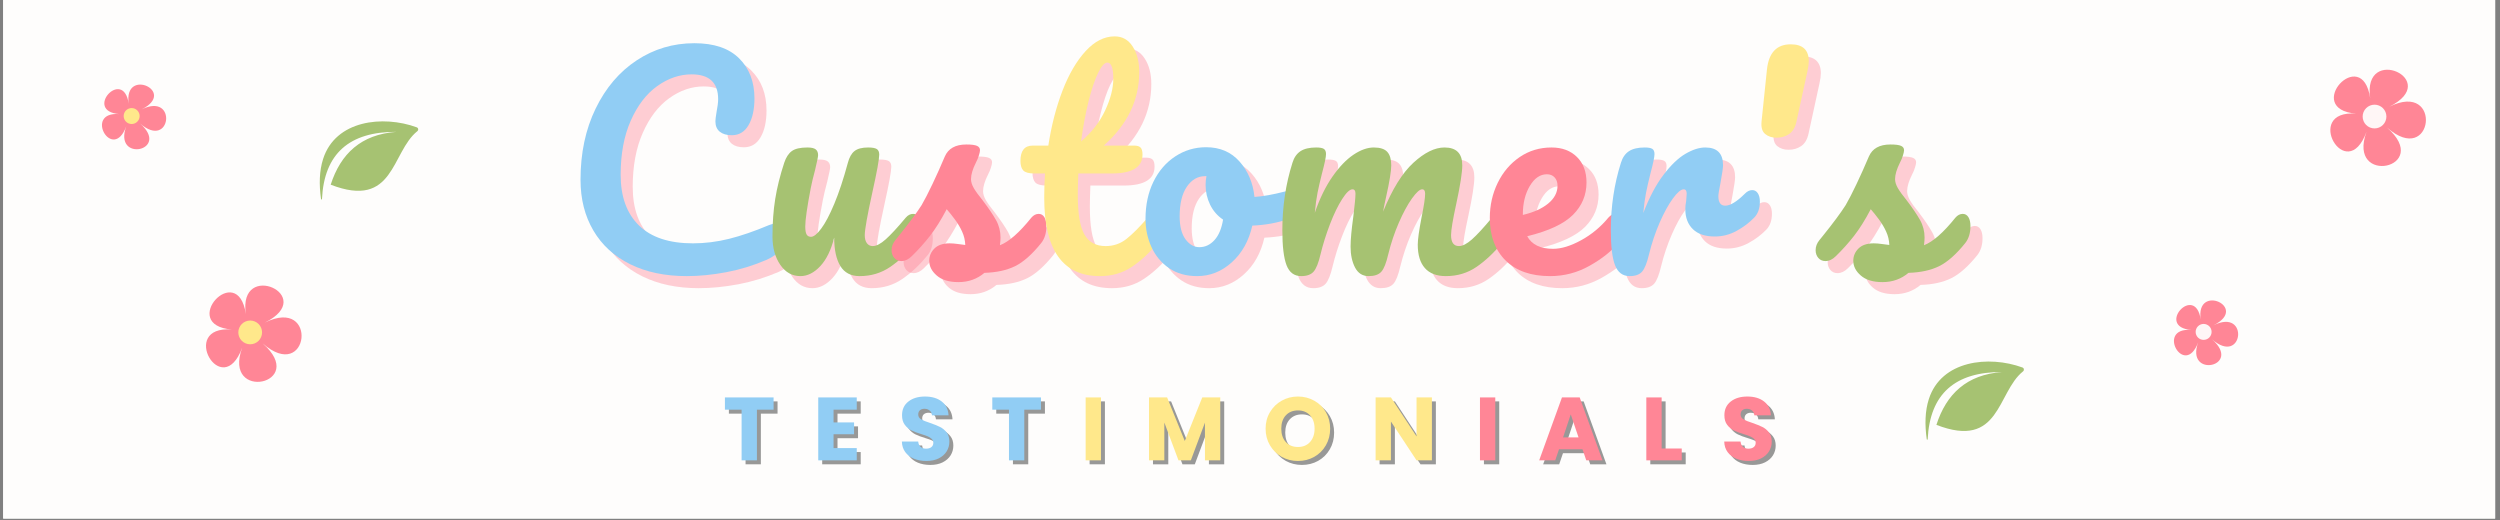 <svg version="1.0" preserveAspectRatio="xMidYMid meet" height="206" viewBox="0 0 742.5 154.5" zoomAndPan="magnify" width="990" xmlns:xlink="http://www.w3.org/1999/xlink" xmlns="http://www.w3.org/2000/svg"><rect x="0" y="0" width="742.5" height="154.5" fill="#808080" stroke="none"/><defs><g></g><clipPath id="a91e7cbc0e"><path clip-rule="nonzero" d="M 0.949 0 L 741.055 0 L 741.055 154 L 0.949 154 Z M 0.949 0"></path></clipPath><clipPath id="ebf4b67c3e"><path clip-rule="nonzero" d="M 94.727 36 L 124.629 36 L 124.629 60 L 94.727 60 Z M 94.727 36"></path></clipPath><clipPath id="fdfa7f8da9"><path clip-rule="nonzero" d="M 571.621 107 L 601.527 107 L 601.527 131 L 571.621 131 Z M 571.621 107"></path></clipPath></defs><g clip-path="url(#a91e7cbc0e)"><path fill-rule="nonzero" fill-opacity="1" d="M 0.949 0 L 741.055 0 L 741.055 154 L 0.949 154 Z M 0.949 0" fill="#ffffff"></path><path fill-rule="nonzero" fill-opacity="1" d="M 0.949 0 L 741.055 0 L 741.055 154 L 0.949 154 Z M 0.949 0" fill="#fefdfc"></path></g><g fill-opacity="0.4" fill="#ff8696"><g transform="translate(170.81, 85.184)"><g><path d="M 36.734 0.406 C 30.297 0.406 24.695 -0.77 19.938 -3.125 C 15.188 -5.477 11.539 -8.816 9 -13.141 C 6.457 -17.461 5.188 -22.488 5.188 -28.219 C 5.188 -36.164 6.688 -43.219 9.688 -49.375 C 12.688 -55.539 16.754 -60.312 21.891 -63.688 C 27.023 -67.07 32.727 -68.766 39 -68.766 C 44.844 -68.766 49.273 -67.266 52.297 -64.266 C 55.328 -61.266 56.844 -57.305 56.844 -52.391 C 56.844 -49.086 56.258 -46.438 55.094 -44.438 C 53.938 -42.438 52.273 -41.438 50.109 -41.438 C 48.598 -41.438 47.41 -41.785 46.547 -42.484 C 45.68 -43.191 45.25 -44.223 45.25 -45.578 C 45.25 -46.055 45.359 -46.945 45.578 -48.25 C 45.898 -49.875 46.062 -51.172 46.062 -52.141 C 46.062 -57.055 43.438 -59.516 38.188 -59.516 C 34.625 -59.516 31.219 -58.352 27.969 -56.031 C 24.727 -53.707 22.109 -50.285 20.109 -45.766 C 18.109 -41.254 17.109 -35.895 17.109 -29.688 C 17.109 -23.195 18.922 -18.18 22.547 -14.641 C 26.172 -11.098 31.52 -9.328 38.594 -9.328 C 42.113 -9.328 45.672 -9.77 49.266 -10.656 C 52.859 -11.551 56.844 -12.922 61.219 -14.766 C 62.031 -15.086 62.707 -15.25 63.25 -15.25 C 64.113 -15.25 64.758 -14.922 65.188 -14.266 C 65.625 -13.617 65.844 -12.785 65.844 -11.766 C 65.844 -8.461 64.062 -6.023 60.5 -4.453 C 56.656 -2.785 52.664 -1.555 48.531 -0.766 C 44.395 0.016 40.461 0.406 36.734 0.406 Z M 36.734 0.406"></path></g></g></g><g fill-opacity="0.4" fill="#ff8696"><g transform="translate(229.121, 85.184)"><g><path d="M 12.172 0.406 C 9.734 0.406 7.742 -0.711 6.203 -2.953 C 4.66 -5.203 3.891 -8.004 3.891 -11.359 C 3.891 -15.41 4.16 -19.125 4.703 -22.5 C 5.242 -25.883 6.133 -29.469 7.375 -33.25 C 7.914 -34.875 8.672 -36.035 9.641 -36.734 C 10.617 -37.441 12.16 -37.797 14.266 -37.797 C 15.461 -37.797 16.289 -37.602 16.75 -37.219 C 17.207 -36.844 17.438 -36.273 17.438 -35.516 C 17.438 -35.086 17.141 -33.629 16.547 -31.141 C 16.004 -29.141 15.57 -27.328 15.25 -25.703 C 14.164 -20.023 13.625 -16.242 13.625 -14.359 C 13.625 -13.223 13.758 -12.422 14.031 -11.953 C 14.301 -11.492 14.734 -11.266 15.328 -11.266 C 16.141 -11.266 17.148 -12.078 18.359 -13.703 C 19.578 -15.328 20.875 -17.785 22.25 -21.078 C 23.633 -24.379 24.977 -28.438 26.281 -33.25 C 26.707 -34.875 27.363 -36.035 28.25 -36.734 C 29.145 -37.441 30.488 -37.797 32.281 -37.797 C 33.52 -37.797 34.379 -37.645 34.859 -37.344 C 35.348 -37.039 35.594 -36.488 35.594 -35.688 C 35.594 -34.332 34.922 -30.629 33.578 -24.578 C 32.055 -17.648 31.297 -13.379 31.297 -11.766 C 31.297 -10.734 31.508 -9.93 31.938 -9.359 C 32.375 -8.797 32.945 -8.516 33.656 -8.516 C 34.738 -8.516 36.02 -9.176 37.5 -10.5 C 38.988 -11.82 40.977 -13.973 43.469 -16.953 C 44.113 -17.703 44.844 -18.078 45.656 -18.078 C 46.352 -18.078 46.906 -17.754 47.312 -17.109 C 47.719 -16.461 47.922 -15.57 47.922 -14.438 C 47.922 -12.27 47.41 -10.594 46.391 -9.406 C 44.066 -6.539 41.566 -4.188 38.891 -2.344 C 36.211 -0.508 33.172 0.406 29.766 0.406 C 27.172 0.406 25.266 -0.594 24.047 -2.594 C 22.828 -4.594 22.219 -7.406 22.219 -11.031 C 21.301 -7.352 19.922 -4.523 18.078 -2.547 C 16.242 -0.578 14.273 0.406 12.172 0.406 Z M 12.172 0.406"></path></g></g></g><g fill-opacity="0.4" fill="#ff8696"><g transform="translate(269.269, 85.184)"><g><path d="M 18.969 2.188 C 16.164 2.188 14.02 1.535 12.531 0.234 C 11.039 -1.055 10.297 -2.516 10.297 -4.141 C 10.297 -5.547 10.805 -6.758 11.828 -7.781 C 12.859 -8.812 14.375 -9.328 16.375 -9.328 C 17.082 -9.328 17.91 -9.258 18.859 -9.125 C 19.805 -8.988 20.52 -8.895 21 -8.844 C 20.945 -10.25 20.633 -11.57 20.062 -12.812 C 19.5 -14.051 18.785 -15.254 17.922 -16.422 C 17.055 -17.586 16.242 -18.602 15.484 -19.469 C 13.805 -16.27 12.145 -13.617 10.5 -11.516 C 8.852 -9.41 7.055 -7.41 5.109 -5.516 C 4.141 -4.547 3.113 -4.062 2.031 -4.062 C 1.164 -4.062 0.461 -4.367 -0.078 -4.984 C -0.617 -5.609 -0.891 -6.379 -0.891 -7.297 C -0.891 -8.379 -0.508 -9.379 0.25 -10.297 L 1.297 -11.594 C 4.266 -15.27 6.508 -18.297 8.031 -20.672 C 8.945 -22.242 10.023 -24.336 11.266 -26.953 C 12.516 -29.578 13.734 -32.297 14.922 -35.109 C 15.953 -37.492 18.086 -38.688 21.328 -38.688 C 22.836 -38.688 23.891 -38.551 24.484 -38.281 C 25.078 -38.008 25.375 -37.578 25.375 -36.984 C 25.375 -36.66 25.266 -36.145 25.047 -35.438 C 24.836 -34.738 24.547 -34.035 24.172 -33.328 C 23.191 -31.379 22.703 -29.734 22.703 -28.391 C 22.703 -27.578 22.984 -26.68 23.547 -25.703 C 24.117 -24.734 25 -23.52 26.188 -22.062 C 27.914 -19.789 29.227 -17.852 30.125 -16.25 C 31.02 -14.656 31.469 -12.914 31.469 -11.031 C 31.469 -10.488 31.41 -9.734 31.297 -8.766 C 33.953 -9.785 37.062 -12.516 40.625 -16.953 C 41.27 -17.703 42 -18.078 42.812 -18.078 C 43.52 -18.078 44.078 -17.754 44.484 -17.109 C 44.891 -16.461 45.094 -15.57 45.094 -14.438 C 45.094 -12.383 44.578 -10.707 43.547 -9.406 C 40.848 -6.051 38.266 -3.766 35.797 -2.547 C 33.336 -1.336 30.301 -0.676 26.688 -0.562 C 24.52 1.27 21.945 2.188 18.969 2.188 Z M 18.969 2.188"></path></g></g></g><g fill-opacity="0.4" fill="#ff8696"><g transform="translate(306.577, 85.184)"><g><path d="M 40.062 -18.078 C 40.758 -18.078 41.312 -17.754 41.719 -17.109 C 42.125 -16.461 42.328 -15.57 42.328 -14.438 C 42.328 -12.27 41.816 -10.594 40.797 -9.406 C 38.461 -6.539 35.914 -4.188 33.156 -2.344 C 30.406 -0.508 27.242 0.406 23.672 0.406 C 12.648 0.406 7.141 -7.352 7.141 -22.875 C 7.141 -25.25 7.219 -27.648 7.375 -30.078 L 4.219 -30.078 C 2.594 -30.078 1.492 -30.375 0.922 -30.969 C 0.359 -31.57 0.078 -32.52 0.078 -33.812 C 0.078 -36.844 1.297 -38.359 3.734 -38.359 L 8.359 -38.359 C 9.273 -44.305 10.676 -49.738 12.562 -54.656 C 14.457 -59.57 16.742 -63.488 19.422 -66.406 C 22.098 -69.332 24.977 -70.797 28.062 -70.797 C 30.332 -70.797 32.113 -69.797 33.406 -67.797 C 34.707 -65.797 35.359 -63.281 35.359 -60.25 C 35.359 -51.875 31.844 -44.578 24.812 -38.359 L 33.891 -38.359 C 34.754 -38.359 35.375 -38.164 35.75 -37.781 C 36.133 -37.406 36.328 -36.707 36.328 -35.688 C 36.328 -31.945 33.273 -30.078 27.172 -30.078 L 17.266 -30.078 C 17.16 -27.379 17.109 -25.273 17.109 -23.766 C 17.109 -18.141 17.77 -14.191 19.094 -11.922 C 20.414 -9.648 22.508 -8.516 25.375 -8.516 C 27.707 -8.516 29.766 -9.219 31.547 -10.625 C 33.328 -12.031 35.438 -14.141 37.875 -16.953 C 38.52 -17.703 39.25 -18.078 40.062 -18.078 Z M 25.875 -63.016 C 25.062 -63.016 24.156 -62 23.156 -59.969 C 22.156 -57.938 21.207 -55.125 20.312 -51.531 C 19.414 -47.938 18.672 -43.953 18.078 -39.578 C 21.273 -42.328 23.672 -45.422 25.266 -48.859 C 26.859 -52.297 27.656 -55.414 27.656 -58.219 C 27.656 -61.414 27.062 -63.016 25.875 -63.016 Z M 25.875 -63.016"></path></g></g></g><g fill-opacity="0.4" fill="#ff8696"><g transform="translate(341.13, 85.184)"><g><path d="M 45.25 -24.891 C 45.945 -24.891 46.484 -24.535 46.859 -23.828 C 47.242 -23.129 47.438 -22.242 47.438 -21.172 C 47.438 -18.566 46.656 -17.023 45.094 -16.547 C 41.844 -15.41 38.273 -14.758 34.391 -14.594 C 33.359 -10.051 31.328 -6.414 28.297 -3.688 C 25.273 -0.957 21.844 0.406 18 0.406 C 14.758 0.406 11.988 -0.375 9.688 -1.938 C 7.395 -3.508 5.648 -5.594 4.453 -8.188 C 3.266 -10.781 2.672 -13.594 2.672 -16.625 C 2.672 -20.727 3.453 -24.391 5.016 -27.609 C 6.586 -30.828 8.754 -33.344 11.516 -35.156 C 14.273 -36.969 17.328 -37.875 20.672 -37.875 C 24.785 -37.875 28.098 -36.453 30.609 -33.609 C 33.129 -30.773 34.602 -27.273 35.031 -23.109 C 37.57 -23.273 40.598 -23.816 44.109 -24.734 C 44.547 -24.836 44.926 -24.891 45.25 -24.891 Z M 18.656 -8.188 C 20.383 -8.188 21.883 -8.891 23.156 -10.297 C 24.426 -11.703 25.273 -13.727 25.703 -16.375 C 24.023 -17.508 22.738 -18.992 21.844 -20.828 C 20.957 -22.672 20.516 -24.625 20.516 -26.688 C 20.516 -27.551 20.598 -28.414 20.766 -29.281 L 20.359 -29.281 C 18.191 -29.281 16.391 -28.238 14.953 -26.156 C 13.523 -24.07 12.812 -21.141 12.812 -17.359 C 12.812 -14.379 13.391 -12.102 14.547 -10.531 C 15.711 -8.969 17.082 -8.188 18.656 -8.188 Z M 18.656 -8.188"></path></g></g></g><g fill-opacity="0.4" fill="#ff8696"><g transform="translate(380.378, 85.184)"><g><path d="M 9.656 0.406 C 7.594 0.406 6.145 -0.672 5.312 -2.828 C 4.477 -4.992 4.062 -8.457 4.062 -13.219 C 4.062 -20.25 5.062 -26.926 7.062 -33.25 C 7.539 -34.812 8.332 -35.957 9.438 -36.688 C 10.551 -37.426 12.109 -37.797 14.109 -37.797 C 15.191 -37.797 15.945 -37.66 16.375 -37.391 C 16.812 -37.117 17.031 -36.602 17.031 -35.844 C 17.031 -34.977 16.625 -33.031 15.812 -30 C 15.27 -27.844 14.836 -25.961 14.516 -24.359 C 14.191 -22.766 13.922 -20.781 13.703 -18.406 C 15.16 -22.625 16.898 -26.191 18.922 -29.109 C 20.953 -32.023 23.035 -34.203 25.172 -35.641 C 27.316 -37.078 29.332 -37.797 31.219 -37.797 C 33.113 -37.797 34.453 -37.359 35.234 -36.484 C 36.016 -35.617 36.406 -34.297 36.406 -32.516 C 36.406 -30.785 35.895 -27.648 34.875 -23.109 C 34.438 -21.16 34.141 -19.703 33.984 -18.734 C 36.68 -25.379 39.676 -30.219 42.969 -33.25 C 46.27 -36.281 49.352 -37.797 52.219 -37.797 C 55.738 -37.797 57.5 -36.035 57.5 -32.516 C 57.5 -30.41 56.906 -26.598 55.719 -21.078 C 54.688 -16.379 54.172 -13.273 54.172 -11.766 C 54.172 -9.598 54.953 -8.516 56.516 -8.516 C 57.598 -8.516 58.883 -9.176 60.375 -10.5 C 61.863 -11.82 63.848 -13.973 66.328 -16.953 C 66.984 -17.703 67.719 -18.078 68.531 -18.078 C 69.227 -18.078 69.781 -17.754 70.188 -17.109 C 70.594 -16.461 70.797 -15.57 70.797 -14.438 C 70.797 -12.27 70.281 -10.594 69.25 -9.406 C 66.926 -6.539 64.426 -4.188 61.75 -2.344 C 59.07 -0.508 56.031 0.406 52.625 0.406 C 49.875 0.406 47.797 -0.391 46.391 -1.984 C 44.984 -3.578 44.281 -5.891 44.281 -8.922 C 44.281 -10.43 44.656 -13.133 45.406 -17.031 C 46.113 -20.438 46.469 -22.785 46.469 -24.078 C 46.469 -24.941 46.172 -25.375 45.578 -25.375 C 44.867 -25.375 43.863 -24.469 42.562 -22.656 C 41.27 -20.852 39.973 -18.461 38.672 -15.484 C 37.379 -12.516 36.328 -9.379 35.516 -6.078 C 34.922 -3.484 34.234 -1.754 33.453 -0.891 C 32.672 -0.023 31.414 0.406 29.688 0.406 C 27.895 0.406 26.551 -0.441 25.656 -2.141 C 24.77 -3.848 24.328 -5.922 24.328 -8.359 C 24.328 -10.41 24.598 -13.379 25.141 -17.266 C 25.566 -20.734 25.781 -23.004 25.781 -24.078 C 25.781 -24.941 25.484 -25.375 24.891 -25.375 C 24.078 -25.375 23.051 -24.398 21.812 -22.453 C 20.57 -20.516 19.367 -18.031 18.203 -15 C 17.047 -11.977 16.113 -9.004 15.406 -6.078 C 14.812 -3.535 14.125 -1.816 13.344 -0.922 C 12.562 -0.035 11.332 0.406 9.656 0.406 Z M 9.656 0.406"></path></g></g></g><g fill-opacity="0.4" fill="#ff8696"><g transform="translate(443.385, 85.184)"><g><path d="M 40.062 -18.078 C 40.758 -18.078 41.312 -17.754 41.719 -17.109 C 42.125 -16.461 42.328 -15.57 42.328 -14.438 C 42.328 -12.27 41.816 -10.594 40.797 -9.406 C 38.797 -6.969 35.969 -4.723 32.312 -2.672 C 28.664 -0.617 24.758 0.406 20.594 0.406 C 14.914 0.406 10.508 -1.133 7.375 -4.219 C 4.238 -7.301 2.672 -11.52 2.672 -16.875 C 2.672 -20.602 3.453 -24.07 5.016 -27.281 C 6.586 -30.5 8.766 -33.055 11.547 -34.953 C 14.336 -36.848 17.488 -37.797 21 -37.797 C 24.133 -37.797 26.648 -36.859 28.547 -34.984 C 30.441 -33.117 31.391 -30.594 31.391 -27.406 C 31.391 -23.676 30.051 -20.473 27.375 -17.797 C 24.695 -15.117 20.164 -13 13.781 -11.438 C 15.133 -8.945 17.703 -7.703 21.484 -7.703 C 23.922 -7.703 26.691 -8.551 29.797 -10.25 C 32.91 -11.957 35.602 -14.191 37.875 -16.953 C 38.52 -17.703 39.25 -18.078 40.062 -18.078 Z M 19.625 -29.844 C 17.625 -29.844 15.93 -28.68 14.547 -26.359 C 13.172 -24.035 12.484 -21.223 12.484 -17.922 L 12.484 -17.766 C 15.672 -18.516 18.18 -19.645 20.016 -21.156 C 21.859 -22.676 22.781 -24.438 22.781 -26.438 C 22.781 -27.469 22.492 -28.289 21.922 -28.906 C 21.359 -29.531 20.594 -29.844 19.625 -29.844 Z M 19.625 -29.844"></path></g></g></g><g fill-opacity="0.4" fill="#ff8696"><g transform="translate(477.937, 85.184)"><g><path d="M 9.656 0.406 C 7.594 0.406 6.145 -0.672 5.312 -2.828 C 4.477 -4.992 4.062 -8.457 4.062 -13.219 C 4.062 -20.25 5.062 -26.926 7.062 -33.25 C 7.539 -34.812 8.332 -35.957 9.438 -36.688 C 10.551 -37.426 12.109 -37.797 14.109 -37.797 C 15.191 -37.797 15.945 -37.66 16.375 -37.391 C 16.812 -37.117 17.031 -36.602 17.031 -35.844 C 17.031 -34.977 16.625 -33.031 15.812 -30 C 15.27 -27.844 14.836 -25.953 14.516 -24.328 C 14.191 -22.703 13.922 -20.703 13.703 -18.328 C 15.484 -22.973 17.484 -26.754 19.703 -29.672 C 21.922 -32.598 24.098 -34.68 26.234 -35.922 C 28.367 -37.172 30.328 -37.797 32.109 -37.797 C 35.629 -37.797 37.391 -36.035 37.391 -32.516 C 37.391 -31.816 37.145 -30.113 36.656 -27.406 C 36.219 -25.25 36 -23.898 36 -23.359 C 36 -21.461 36.676 -20.516 38.031 -20.516 C 39.539 -20.516 41.488 -21.703 43.875 -24.078 C 44.57 -24.785 45.301 -25.141 46.062 -25.141 C 46.758 -25.141 47.312 -24.828 47.719 -24.203 C 48.125 -23.586 48.328 -22.766 48.328 -21.734 C 48.328 -19.734 47.785 -18.164 46.703 -17.031 C 45.191 -15.457 43.422 -14.117 41.391 -13.016 C 39.367 -11.91 37.223 -11.359 34.953 -11.359 C 32.086 -11.359 29.91 -12.086 28.422 -13.547 C 26.93 -15.004 26.188 -16.977 26.188 -19.469 C 26.188 -20.27 26.27 -21.078 26.438 -21.891 C 26.539 -22.973 26.594 -23.703 26.594 -24.078 C 26.594 -24.941 26.297 -25.375 25.703 -25.375 C 24.891 -25.375 23.82 -24.469 22.5 -22.656 C 21.176 -20.852 19.863 -18.461 18.562 -15.484 C 17.27 -12.516 16.219 -9.379 15.406 -6.078 C 14.812 -3.535 14.125 -1.816 13.344 -0.922 C 12.562 -0.035 11.332 0.406 9.656 0.406 Z M 9.656 0.406"></path></g></g></g><g fill-opacity="0.4" fill="#ff8696"><g transform="translate(517.512, 85.184)"><g><path d="M 13.703 -40.703 C 12.348 -40.703 11.223 -41.066 10.328 -41.797 C 9.441 -42.535 9.082 -43.77 9.25 -45.5 L 10.859 -60.984 C 11.398 -65.953 13.754 -68.438 17.922 -68.438 C 21.492 -68.438 23.281 -66.766 23.281 -63.422 C 23.281 -62.66 23.145 -61.66 22.875 -60.422 L 19.625 -45.5 C 19.25 -43.77 18.52 -42.535 17.438 -41.797 C 16.352 -41.066 15.109 -40.703 13.703 -40.703 Z M 13.703 -40.703"></path></g></g></g><g fill-opacity="0.4" fill="#ff8696"><g transform="translate(543.712, 85.184)"><g><path d="M 18.969 2.188 C 16.164 2.188 14.02 1.535 12.531 0.234 C 11.039 -1.055 10.297 -2.516 10.297 -4.141 C 10.297 -5.547 10.805 -6.758 11.828 -7.781 C 12.859 -8.812 14.375 -9.328 16.375 -9.328 C 17.082 -9.328 17.91 -9.258 18.859 -9.125 C 19.805 -8.988 20.52 -8.895 21 -8.844 C 20.945 -10.25 20.633 -11.57 20.062 -12.812 C 19.5 -14.051 18.785 -15.254 17.922 -16.422 C 17.055 -17.586 16.242 -18.602 15.484 -19.469 C 13.805 -16.27 12.145 -13.617 10.5 -11.516 C 8.852 -9.41 7.055 -7.41 5.109 -5.516 C 4.141 -4.547 3.113 -4.062 2.031 -4.062 C 1.164 -4.062 0.461 -4.367 -0.078 -4.984 C -0.617 -5.609 -0.891 -6.379 -0.891 -7.297 C -0.891 -8.379 -0.508 -9.379 0.25 -10.297 L 1.297 -11.594 C 4.266 -15.27 6.508 -18.297 8.031 -20.672 C 8.945 -22.242 10.023 -24.336 11.266 -26.953 C 12.516 -29.578 13.734 -32.297 14.922 -35.109 C 15.953 -37.492 18.086 -38.688 21.328 -38.688 C 22.836 -38.688 23.891 -38.551 24.484 -38.281 C 25.078 -38.008 25.375 -37.578 25.375 -36.984 C 25.375 -36.66 25.266 -36.145 25.047 -35.438 C 24.836 -34.738 24.547 -34.035 24.172 -33.328 C 23.191 -31.379 22.703 -29.734 22.703 -28.391 C 22.703 -27.578 22.984 -26.68 23.547 -25.703 C 24.117 -24.734 25 -23.52 26.188 -22.062 C 27.914 -19.789 29.227 -17.852 30.125 -16.25 C 31.02 -14.656 31.469 -12.914 31.469 -11.031 C 31.469 -10.488 31.41 -9.734 31.297 -8.766 C 33.953 -9.785 37.062 -12.516 40.625 -16.953 C 41.27 -17.703 42 -18.078 42.812 -18.078 C 43.52 -18.078 44.078 -17.754 44.484 -17.109 C 44.891 -16.461 45.094 -15.57 45.094 -14.438 C 45.094 -12.383 44.578 -10.707 43.547 -9.406 C 40.848 -6.051 38.266 -3.766 35.797 -2.547 C 33.336 -1.336 30.301 -0.676 26.688 -0.562 C 24.52 1.27 21.945 2.188 18.969 2.188 Z M 18.969 2.188"></path></g></g></g><g fill-opacity="1" fill="#91cdf4"><g transform="translate(167.226, 81.6)"><g><path d="M 36.734 0.406 C 30.297 0.406 24.695 -0.77 19.938 -3.125 C 15.188 -5.477 11.539 -8.816 9 -13.141 C 6.457 -17.461 5.188 -22.488 5.188 -28.219 C 5.188 -36.164 6.688 -43.219 9.688 -49.375 C 12.688 -55.539 16.754 -60.312 21.891 -63.688 C 27.023 -67.07 32.727 -68.766 39 -68.766 C 44.844 -68.766 49.273 -67.266 52.297 -64.266 C 55.328 -61.266 56.844 -57.305 56.844 -52.391 C 56.844 -49.086 56.258 -46.438 55.094 -44.438 C 53.938 -42.438 52.273 -41.438 50.109 -41.438 C 48.598 -41.438 47.41 -41.785 46.547 -42.484 C 45.68 -43.191 45.25 -44.223 45.25 -45.578 C 45.25 -46.055 45.359 -46.945 45.578 -48.25 C 45.898 -49.875 46.062 -51.172 46.062 -52.141 C 46.062 -57.055 43.438 -59.516 38.188 -59.516 C 34.625 -59.516 31.219 -58.352 27.969 -56.031 C 24.727 -53.707 22.109 -50.285 20.109 -45.766 C 18.109 -41.254 17.109 -35.895 17.109 -29.688 C 17.109 -23.195 18.922 -18.18 22.547 -14.641 C 26.172 -11.098 31.52 -9.328 38.594 -9.328 C 42.113 -9.328 45.672 -9.77 49.266 -10.656 C 52.859 -11.551 56.844 -12.922 61.219 -14.766 C 62.031 -15.086 62.707 -15.25 63.25 -15.25 C 64.113 -15.25 64.758 -14.922 65.188 -14.266 C 65.625 -13.617 65.844 -12.785 65.844 -11.766 C 65.844 -8.461 64.062 -6.023 60.5 -4.453 C 56.656 -2.785 52.664 -1.555 48.531 -0.766 C 44.395 0.016 40.461 0.406 36.734 0.406 Z M 36.734 0.406"></path></g></g></g><g fill-opacity="1" fill="#a6c272"><g transform="translate(225.537, 81.6)"><g><path d="M 12.172 0.406 C 9.734 0.406 7.742 -0.711 6.203 -2.953 C 4.66 -5.203 3.891 -8.004 3.891 -11.359 C 3.891 -15.41 4.16 -19.125 4.703 -22.5 C 5.242 -25.883 6.133 -29.469 7.375 -33.25 C 7.914 -34.875 8.672 -36.035 9.641 -36.734 C 10.617 -37.441 12.16 -37.797 14.266 -37.797 C 15.461 -37.797 16.289 -37.602 16.75 -37.219 C 17.207 -36.844 17.438 -36.273 17.438 -35.516 C 17.438 -35.086 17.141 -33.629 16.547 -31.141 C 16.004 -29.141 15.57 -27.328 15.25 -25.703 C 14.164 -20.023 13.625 -16.242 13.625 -14.359 C 13.625 -13.223 13.758 -12.422 14.031 -11.953 C 14.301 -11.492 14.734 -11.266 15.328 -11.266 C 16.141 -11.266 17.148 -12.078 18.359 -13.703 C 19.578 -15.328 20.875 -17.785 22.25 -21.078 C 23.633 -24.379 24.977 -28.438 26.281 -33.25 C 26.707 -34.875 27.363 -36.035 28.25 -36.734 C 29.145 -37.441 30.488 -37.797 32.281 -37.797 C 33.52 -37.797 34.379 -37.645 34.859 -37.344 C 35.348 -37.039 35.594 -36.488 35.594 -35.688 C 35.594 -34.332 34.922 -30.629 33.578 -24.578 C 32.055 -17.648 31.297 -13.379 31.297 -11.766 C 31.297 -10.734 31.508 -9.93 31.938 -9.359 C 32.375 -8.797 32.945 -8.516 33.656 -8.516 C 34.738 -8.516 36.02 -9.176 37.5 -10.5 C 38.988 -11.82 40.977 -13.973 43.469 -16.953 C 44.113 -17.703 44.844 -18.078 45.656 -18.078 C 46.352 -18.078 46.906 -17.754 47.312 -17.109 C 47.719 -16.461 47.922 -15.57 47.922 -14.438 C 47.922 -12.27 47.41 -10.594 46.391 -9.406 C 44.066 -6.539 41.566 -4.188 38.891 -2.344 C 36.211 -0.508 33.172 0.406 29.766 0.406 C 27.172 0.406 25.266 -0.594 24.047 -2.594 C 22.828 -4.594 22.219 -7.406 22.219 -11.031 C 21.301 -7.352 19.922 -4.523 18.078 -2.547 C 16.242 -0.578 14.273 0.406 12.172 0.406 Z M 12.172 0.406"></path></g></g></g><g fill-opacity="1" fill="#ff8696"><g transform="translate(265.685, 81.6)"><g><path d="M 18.969 2.188 C 16.164 2.188 14.02 1.535 12.531 0.234 C 11.039 -1.055 10.297 -2.516 10.297 -4.141 C 10.297 -5.547 10.805 -6.758 11.828 -7.781 C 12.859 -8.812 14.375 -9.328 16.375 -9.328 C 17.082 -9.328 17.91 -9.258 18.859 -9.125 C 19.805 -8.988 20.52 -8.895 21 -8.844 C 20.945 -10.25 20.633 -11.57 20.062 -12.812 C 19.5 -14.051 18.785 -15.254 17.922 -16.422 C 17.055 -17.586 16.242 -18.602 15.484 -19.469 C 13.805 -16.27 12.145 -13.617 10.5 -11.516 C 8.852 -9.41 7.055 -7.41 5.109 -5.516 C 4.141 -4.547 3.113 -4.062 2.031 -4.062 C 1.164 -4.062 0.461 -4.367 -0.078 -4.984 C -0.617 -5.609 -0.891 -6.379 -0.891 -7.297 C -0.891 -8.379 -0.508 -9.379 0.25 -10.297 L 1.297 -11.594 C 4.266 -15.27 6.508 -18.297 8.031 -20.672 C 8.945 -22.242 10.023 -24.336 11.266 -26.953 C 12.516 -29.578 13.734 -32.297 14.922 -35.109 C 15.953 -37.492 18.086 -38.688 21.328 -38.688 C 22.836 -38.688 23.891 -38.551 24.484 -38.281 C 25.078 -38.008 25.375 -37.578 25.375 -36.984 C 25.375 -36.66 25.266 -36.145 25.047 -35.438 C 24.836 -34.738 24.547 -34.035 24.172 -33.328 C 23.191 -31.379 22.703 -29.734 22.703 -28.391 C 22.703 -27.578 22.984 -26.68 23.547 -25.703 C 24.117 -24.734 25 -23.52 26.188 -22.062 C 27.914 -19.789 29.227 -17.852 30.125 -16.25 C 31.02 -14.656 31.469 -12.914 31.469 -11.031 C 31.469 -10.488 31.41 -9.734 31.297 -8.766 C 33.953 -9.785 37.062 -12.516 40.625 -16.953 C 41.27 -17.703 42 -18.078 42.812 -18.078 C 43.52 -18.078 44.078 -17.754 44.484 -17.109 C 44.891 -16.461 45.094 -15.57 45.094 -14.438 C 45.094 -12.383 44.578 -10.707 43.547 -9.406 C 40.848 -6.051 38.266 -3.766 35.797 -2.547 C 33.336 -1.336 30.301 -0.676 26.688 -0.562 C 24.52 1.27 21.945 2.188 18.969 2.188 Z M 18.969 2.188"></path></g></g></g><g fill-opacity="1" fill="#ffe88b"><g transform="translate(302.994, 81.6)"><g><path d="M 40.062 -18.078 C 40.758 -18.078 41.312 -17.754 41.719 -17.109 C 42.125 -16.461 42.328 -15.57 42.328 -14.438 C 42.328 -12.27 41.816 -10.594 40.797 -9.406 C 38.461 -6.539 35.914 -4.188 33.156 -2.344 C 30.406 -0.508 27.242 0.406 23.672 0.406 C 12.648 0.406 7.141 -7.352 7.141 -22.875 C 7.141 -25.25 7.219 -27.648 7.375 -30.078 L 4.219 -30.078 C 2.594 -30.078 1.492 -30.375 0.922 -30.969 C 0.359 -31.57 0.078 -32.52 0.078 -33.812 C 0.078 -36.844 1.297 -38.359 3.734 -38.359 L 8.359 -38.359 C 9.273 -44.305 10.676 -49.738 12.562 -54.656 C 14.457 -59.57 16.742 -63.488 19.422 -66.406 C 22.098 -69.332 24.977 -70.797 28.062 -70.797 C 30.332 -70.797 32.113 -69.797 33.406 -67.797 C 34.707 -65.797 35.359 -63.281 35.359 -60.25 C 35.359 -51.875 31.844 -44.578 24.812 -38.359 L 33.891 -38.359 C 34.754 -38.359 35.375 -38.164 35.75 -37.781 C 36.133 -37.406 36.328 -36.707 36.328 -35.688 C 36.328 -31.945 33.273 -30.078 27.172 -30.078 L 17.266 -30.078 C 17.16 -27.379 17.109 -25.273 17.109 -23.766 C 17.109 -18.141 17.77 -14.191 19.094 -11.922 C 20.414 -9.648 22.508 -8.516 25.375 -8.516 C 27.707 -8.516 29.766 -9.219 31.547 -10.625 C 33.328 -12.031 35.438 -14.141 37.875 -16.953 C 38.52 -17.703 39.25 -18.078 40.062 -18.078 Z M 25.875 -63.016 C 25.062 -63.016 24.156 -62 23.156 -59.969 C 22.156 -57.938 21.207 -55.125 20.312 -51.531 C 19.414 -47.938 18.672 -43.953 18.078 -39.578 C 21.273 -42.328 23.672 -45.422 25.266 -48.859 C 26.859 -52.297 27.656 -55.414 27.656 -58.219 C 27.656 -61.414 27.062 -63.016 25.875 -63.016 Z M 25.875 -63.016"></path></g></g></g><g fill-opacity="1" fill="#91cdf4"><g transform="translate(337.546, 81.6)"><g><path d="M 45.25 -24.891 C 45.945 -24.891 46.484 -24.535 46.859 -23.828 C 47.242 -23.129 47.438 -22.242 47.438 -21.172 C 47.438 -18.566 46.656 -17.023 45.094 -16.547 C 41.844 -15.41 38.273 -14.758 34.391 -14.594 C 33.359 -10.051 31.328 -6.414 28.297 -3.688 C 25.273 -0.957 21.844 0.406 18 0.406 C 14.758 0.406 11.988 -0.375 9.688 -1.938 C 7.395 -3.508 5.648 -5.594 4.453 -8.188 C 3.266 -10.781 2.672 -13.594 2.672 -16.625 C 2.672 -20.727 3.453 -24.391 5.016 -27.609 C 6.586 -30.828 8.754 -33.344 11.516 -35.156 C 14.273 -36.969 17.328 -37.875 20.672 -37.875 C 24.785 -37.875 28.098 -36.453 30.609 -33.609 C 33.129 -30.773 34.602 -27.273 35.031 -23.109 C 37.57 -23.273 40.598 -23.816 44.109 -24.734 C 44.547 -24.836 44.926 -24.891 45.25 -24.891 Z M 18.656 -8.188 C 20.383 -8.188 21.883 -8.891 23.156 -10.297 C 24.426 -11.703 25.273 -13.727 25.703 -16.375 C 24.023 -17.508 22.738 -18.992 21.844 -20.828 C 20.957 -22.672 20.516 -24.625 20.516 -26.688 C 20.516 -27.551 20.598 -28.414 20.766 -29.281 L 20.359 -29.281 C 18.191 -29.281 16.391 -28.238 14.953 -26.156 C 13.523 -24.07 12.812 -21.141 12.812 -17.359 C 12.812 -14.379 13.391 -12.102 14.547 -10.531 C 15.711 -8.969 17.082 -8.188 18.656 -8.188 Z M 18.656 -8.188"></path></g></g></g><g fill-opacity="1" fill="#a6c272"><g transform="translate(376.794, 81.6)"><g><path d="M 9.656 0.406 C 7.594 0.406 6.145 -0.672 5.312 -2.828 C 4.477 -4.992 4.062 -8.457 4.062 -13.219 C 4.062 -20.25 5.062 -26.926 7.062 -33.25 C 7.539 -34.812 8.332 -35.957 9.438 -36.688 C 10.551 -37.426 12.109 -37.797 14.109 -37.797 C 15.191 -37.797 15.945 -37.66 16.375 -37.391 C 16.812 -37.117 17.031 -36.602 17.031 -35.844 C 17.031 -34.977 16.625 -33.031 15.812 -30 C 15.27 -27.844 14.836 -25.961 14.516 -24.359 C 14.191 -22.766 13.922 -20.781 13.703 -18.406 C 15.16 -22.625 16.898 -26.191 18.922 -29.109 C 20.953 -32.023 23.035 -34.203 25.172 -35.641 C 27.316 -37.078 29.332 -37.797 31.219 -37.797 C 33.113 -37.797 34.453 -37.359 35.234 -36.484 C 36.016 -35.617 36.406 -34.297 36.406 -32.516 C 36.406 -30.785 35.895 -27.648 34.875 -23.109 C 34.438 -21.16 34.141 -19.703 33.984 -18.734 C 36.68 -25.379 39.676 -30.219 42.969 -33.25 C 46.27 -36.281 49.352 -37.797 52.219 -37.797 C 55.738 -37.797 57.5 -36.035 57.5 -32.516 C 57.5 -30.41 56.906 -26.598 55.719 -21.078 C 54.688 -16.379 54.172 -13.273 54.172 -11.766 C 54.172 -9.598 54.953 -8.516 56.516 -8.516 C 57.598 -8.516 58.883 -9.176 60.375 -10.5 C 61.863 -11.82 63.848 -13.973 66.328 -16.953 C 66.984 -17.703 67.719 -18.078 68.531 -18.078 C 69.227 -18.078 69.781 -17.754 70.188 -17.109 C 70.594 -16.461 70.797 -15.57 70.797 -14.438 C 70.797 -12.27 70.281 -10.594 69.25 -9.406 C 66.926 -6.539 64.426 -4.188 61.75 -2.344 C 59.07 -0.508 56.031 0.406 52.625 0.406 C 49.875 0.406 47.797 -0.391 46.391 -1.984 C 44.984 -3.578 44.281 -5.891 44.281 -8.922 C 44.281 -10.43 44.656 -13.133 45.406 -17.031 C 46.113 -20.438 46.469 -22.785 46.469 -24.078 C 46.469 -24.941 46.172 -25.375 45.578 -25.375 C 44.867 -25.375 43.863 -24.469 42.562 -22.656 C 41.27 -20.852 39.973 -18.461 38.672 -15.484 C 37.379 -12.516 36.328 -9.379 35.516 -6.078 C 34.922 -3.484 34.234 -1.754 33.453 -0.891 C 32.672 -0.023 31.414 0.406 29.688 0.406 C 27.895 0.406 26.551 -0.441 25.656 -2.141 C 24.77 -3.848 24.328 -5.922 24.328 -8.359 C 24.328 -10.41 24.598 -13.379 25.141 -17.266 C 25.566 -20.734 25.781 -23.004 25.781 -24.078 C 25.781 -24.941 25.484 -25.375 24.891 -25.375 C 24.078 -25.375 23.051 -24.398 21.812 -22.453 C 20.57 -20.516 19.367 -18.031 18.203 -15 C 17.047 -11.977 16.113 -9.004 15.406 -6.078 C 14.812 -3.535 14.125 -1.816 13.344 -0.922 C 12.562 -0.035 11.332 0.406 9.656 0.406 Z M 9.656 0.406"></path></g></g></g><g fill-opacity="1" fill="#ff8696"><g transform="translate(439.801, 81.6)"><g><path d="M 40.062 -18.078 C 40.758 -18.078 41.312 -17.754 41.719 -17.109 C 42.125 -16.461 42.328 -15.57 42.328 -14.438 C 42.328 -12.27 41.816 -10.594 40.797 -9.406 C 38.797 -6.969 35.969 -4.723 32.312 -2.672 C 28.664 -0.617 24.758 0.406 20.594 0.406 C 14.914 0.406 10.508 -1.133 7.375 -4.219 C 4.238 -7.301 2.672 -11.52 2.672 -16.875 C 2.672 -20.602 3.453 -24.07 5.016 -27.281 C 6.586 -30.5 8.766 -33.055 11.547 -34.953 C 14.336 -36.848 17.488 -37.797 21 -37.797 C 24.133 -37.797 26.648 -36.859 28.547 -34.984 C 30.441 -33.117 31.391 -30.594 31.391 -27.406 C 31.391 -23.676 30.051 -20.473 27.375 -17.797 C 24.695 -15.117 20.164 -13 13.781 -11.438 C 15.133 -8.945 17.703 -7.703 21.484 -7.703 C 23.922 -7.703 26.691 -8.551 29.797 -10.25 C 32.91 -11.957 35.602 -14.191 37.875 -16.953 C 38.52 -17.703 39.25 -18.078 40.062 -18.078 Z M 19.625 -29.844 C 17.625 -29.844 15.93 -28.68 14.547 -26.359 C 13.172 -24.035 12.484 -21.223 12.484 -17.922 L 12.484 -17.766 C 15.672 -18.516 18.18 -19.645 20.016 -21.156 C 21.859 -22.676 22.781 -24.438 22.781 -26.438 C 22.781 -27.469 22.492 -28.289 21.922 -28.906 C 21.359 -29.531 20.594 -29.844 19.625 -29.844 Z M 19.625 -29.844"></path></g></g></g><g fill-opacity="1" fill="#91cdf4"><g transform="translate(474.353, 81.6)"><g><path d="M 9.656 0.406 C 7.594 0.406 6.145 -0.672 5.312 -2.828 C 4.477 -4.992 4.062 -8.457 4.062 -13.219 C 4.062 -20.25 5.062 -26.926 7.062 -33.25 C 7.539 -34.812 8.332 -35.957 9.438 -36.688 C 10.551 -37.426 12.109 -37.797 14.109 -37.797 C 15.191 -37.797 15.945 -37.66 16.375 -37.391 C 16.812 -37.117 17.031 -36.602 17.031 -35.844 C 17.031 -34.977 16.625 -33.031 15.812 -30 C 15.27 -27.844 14.836 -25.953 14.516 -24.328 C 14.191 -22.703 13.922 -20.703 13.703 -18.328 C 15.484 -22.973 17.484 -26.754 19.703 -29.672 C 21.922 -32.598 24.098 -34.68 26.234 -35.922 C 28.367 -37.172 30.328 -37.797 32.109 -37.797 C 35.629 -37.797 37.391 -36.035 37.391 -32.516 C 37.391 -31.816 37.145 -30.113 36.656 -27.406 C 36.219 -25.25 36 -23.898 36 -23.359 C 36 -21.461 36.676 -20.516 38.031 -20.516 C 39.539 -20.516 41.488 -21.703 43.875 -24.078 C 44.57 -24.785 45.301 -25.141 46.062 -25.141 C 46.758 -25.141 47.312 -24.828 47.719 -24.203 C 48.125 -23.586 48.328 -22.766 48.328 -21.734 C 48.328 -19.734 47.785 -18.164 46.703 -17.031 C 45.191 -15.457 43.422 -14.117 41.391 -13.016 C 39.367 -11.91 37.223 -11.359 34.953 -11.359 C 32.086 -11.359 29.91 -12.086 28.422 -13.547 C 26.93 -15.004 26.188 -16.977 26.188 -19.469 C 26.188 -20.27 26.27 -21.078 26.438 -21.891 C 26.539 -22.973 26.594 -23.703 26.594 -24.078 C 26.594 -24.941 26.297 -25.375 25.703 -25.375 C 24.891 -25.375 23.82 -24.469 22.5 -22.656 C 21.176 -20.852 19.863 -18.461 18.562 -15.484 C 17.27 -12.516 16.219 -9.379 15.406 -6.078 C 14.812 -3.535 14.125 -1.816 13.344 -0.922 C 12.562 -0.035 11.332 0.406 9.656 0.406 Z M 9.656 0.406"></path></g></g></g><g fill-opacity="1" fill="#ffe88b"><g transform="translate(513.928, 81.6)"><g><path d="M 13.703 -40.703 C 12.348 -40.703 11.223 -41.066 10.328 -41.797 C 9.441 -42.535 9.082 -43.77 9.25 -45.5 L 10.859 -60.984 C 11.398 -65.953 13.754 -68.438 17.922 -68.438 C 21.492 -68.438 23.281 -66.766 23.281 -63.422 C 23.281 -62.66 23.145 -61.66 22.875 -60.422 L 19.625 -45.5 C 19.25 -43.77 18.52 -42.535 17.438 -41.797 C 16.352 -41.066 15.109 -40.703 13.703 -40.703 Z M 13.703 -40.703"></path></g></g></g><g fill-opacity="1" fill="#a6c272"><g transform="translate(540.129, 81.6)"><g><path d="M 18.969 2.188 C 16.164 2.188 14.02 1.535 12.531 0.234 C 11.039 -1.055 10.297 -2.516 10.297 -4.141 C 10.297 -5.547 10.805 -6.758 11.828 -7.781 C 12.859 -8.812 14.375 -9.328 16.375 -9.328 C 17.082 -9.328 17.91 -9.258 18.859 -9.125 C 19.805 -8.988 20.52 -8.895 21 -8.844 C 20.945 -10.25 20.633 -11.57 20.062 -12.812 C 19.5 -14.051 18.785 -15.254 17.922 -16.422 C 17.055 -17.586 16.242 -18.602 15.484 -19.469 C 13.805 -16.27 12.145 -13.617 10.5 -11.516 C 8.852 -9.41 7.055 -7.41 5.109 -5.516 C 4.141 -4.547 3.113 -4.062 2.031 -4.062 C 1.164 -4.062 0.461 -4.367 -0.078 -4.984 C -0.617 -5.609 -0.891 -6.379 -0.891 -7.297 C -0.891 -8.379 -0.508 -9.379 0.25 -10.297 L 1.297 -11.594 C 4.266 -15.27 6.508 -18.297 8.031 -20.672 C 8.945 -22.242 10.023 -24.336 11.266 -26.953 C 12.516 -29.578 13.734 -32.297 14.922 -35.109 C 15.953 -37.492 18.086 -38.688 21.328 -38.688 C 22.836 -38.688 23.891 -38.551 24.484 -38.281 C 25.078 -38.008 25.375 -37.578 25.375 -36.984 C 25.375 -36.66 25.266 -36.145 25.047 -35.438 C 24.836 -34.738 24.547 -34.035 24.172 -33.328 C 23.191 -31.379 22.703 -29.734 22.703 -28.391 C 22.703 -27.578 22.984 -26.68 23.547 -25.703 C 24.117 -24.734 25 -23.52 26.188 -22.062 C 27.914 -19.789 29.227 -17.852 30.125 -16.25 C 31.02 -14.656 31.469 -12.914 31.469 -11.031 C 31.469 -10.488 31.41 -9.734 31.297 -8.766 C 33.953 -9.785 37.062 -12.516 40.625 -16.953 C 41.27 -17.703 42 -18.078 42.812 -18.078 C 43.52 -18.078 44.078 -17.754 44.484 -17.109 C 44.891 -16.461 45.094 -15.57 45.094 -14.438 C 45.094 -12.383 44.578 -10.707 43.547 -9.406 C 40.848 -6.051 38.266 -3.766 35.797 -2.547 C 33.336 -1.336 30.301 -0.676 26.688 -0.562 C 24.52 1.27 21.945 2.188 18.969 2.188 Z M 18.969 2.188"></path></g></g></g><g fill-opacity="0.4" fill="#000000"><g transform="translate(215.837, 137.899)"><g><path d="M 15.094 -18.688 L 15.094 -15.047 L 10.141 -15.047 L 10.141 0 L 5.594 0 L 5.594 -15.047 L 0.641 -15.047 L 0.641 -18.688 Z M 15.094 -18.688"></path></g></g></g><g fill-opacity="0.4" fill="#000000"><g transform="translate(242.538, 137.899)"><g><path d="M 6.203 -15.047 L 6.203 -11.266 L 12.297 -11.266 L 12.297 -7.75 L 6.203 -7.75 L 6.203 -3.641 L 13.094 -3.641 L 13.094 0 L 1.656 0 L 1.656 -18.688 L 13.094 -18.688 L 13.094 -15.047 Z M 6.203 -15.047"></path></g></g></g><g fill-opacity="0.4" fill="#000000"><g transform="translate(267.909, 137.899)"><g><path d="M 8.406 0.188 C 7.039 0.188 5.816 -0.031 4.734 -0.469 C 3.648 -0.914 2.785 -1.57 2.141 -2.438 C 1.492 -3.312 1.156 -4.363 1.125 -5.594 L 5.969 -5.594 C 6.039 -4.895 6.281 -4.363 6.688 -4 C 7.094 -3.645 7.625 -3.469 8.281 -3.469 C 8.957 -3.469 9.488 -3.617 9.875 -3.922 C 10.27 -4.234 10.469 -4.664 10.469 -5.219 C 10.469 -5.676 10.312 -6.055 10 -6.359 C 9.688 -6.66 9.301 -6.91 8.844 -7.109 C 8.395 -7.305 7.754 -7.531 6.922 -7.781 C 5.711 -8.145 4.727 -8.516 3.969 -8.891 C 3.207 -9.266 2.551 -9.816 2 -10.547 C 1.445 -11.273 1.172 -12.223 1.172 -13.391 C 1.172 -15.129 1.801 -16.488 3.062 -17.469 C 4.32 -18.457 5.961 -18.953 7.984 -18.953 C 10.047 -18.953 11.707 -18.457 12.969 -17.469 C 14.227 -16.488 14.898 -15.117 14.984 -13.359 L 10.062 -13.359 C 10.031 -13.961 9.805 -14.438 9.391 -14.781 C 8.984 -15.133 8.461 -15.312 7.828 -15.312 C 7.273 -15.312 6.828 -15.164 6.484 -14.875 C 6.148 -14.582 5.984 -14.16 5.984 -13.609 C 5.984 -13.004 6.266 -12.531 6.828 -12.188 C 7.398 -11.852 8.289 -11.492 9.5 -11.109 C 10.707 -10.691 11.688 -10.297 12.438 -9.922 C 13.195 -9.555 13.852 -9.016 14.406 -8.297 C 14.957 -7.586 15.234 -6.676 15.234 -5.562 C 15.234 -4.5 14.961 -3.531 14.422 -2.656 C 13.879 -1.789 13.094 -1.098 12.062 -0.578 C 11.031 -0.066 9.812 0.188 8.406 0.188 Z M 8.406 0.188"></path></g></g></g><g fill-opacity="0.4" fill="#000000"><g transform="translate(295.249, 137.899)"><g><path d="M 15.094 -18.688 L 15.094 -15.047 L 10.141 -15.047 L 10.141 0 L 5.594 0 L 5.594 -15.047 L 0.641 -15.047 L 0.641 -18.688 Z M 15.094 -18.688"></path></g></g></g><g fill-opacity="0.4" fill="#000000"><g transform="translate(321.958, 137.899)"><g><path d="M 6.203 -18.688 L 6.203 0 L 1.656 0 L 1.656 -18.688 Z M 6.203 -18.688"></path></g></g></g><g fill-opacity="0.4" fill="#000000"><g transform="translate(340.78, 137.899)"><g><path d="M 22.812 -18.688 L 22.812 0 L 18.266 0 L 18.266 -11.203 L 14.078 0 L 10.406 0 L 6.203 -11.234 L 6.203 0 L 1.656 0 L 1.656 -18.688 L 7.031 -18.688 L 12.281 -5.75 L 17.469 -18.688 Z M 22.812 -18.688"></path></g></g></g><g fill-opacity="0.4" fill="#000000"><g transform="translate(376.186, 137.899)"><g><path d="M 10.484 0.188 C 8.734 0.188 7.125 -0.219 5.656 -1.031 C 4.195 -1.852 3.035 -2.992 2.172 -4.453 C 1.305 -5.922 0.875 -7.57 0.875 -9.406 C 0.875 -11.227 1.305 -12.863 2.172 -14.312 C 3.035 -15.77 4.195 -16.906 5.656 -17.719 C 7.125 -18.539 8.734 -18.953 10.484 -18.953 C 12.242 -18.953 13.852 -18.539 15.312 -17.719 C 16.781 -16.906 17.938 -15.77 18.781 -14.312 C 19.625 -12.863 20.047 -11.227 20.047 -9.406 C 20.047 -7.57 19.617 -5.922 18.766 -4.453 C 17.922 -2.992 16.77 -1.852 15.312 -1.031 C 13.852 -0.219 12.242 0.188 10.484 0.188 Z M 10.484 -3.969 C 11.984 -3.969 13.18 -4.461 14.078 -5.453 C 14.973 -6.453 15.422 -7.77 15.422 -9.406 C 15.422 -11.051 14.973 -12.363 14.078 -13.344 C 13.18 -14.332 11.984 -14.828 10.484 -14.828 C 8.984 -14.828 7.781 -14.336 6.875 -13.359 C 5.977 -12.391 5.531 -11.07 5.531 -9.406 C 5.531 -7.75 5.977 -6.426 6.875 -5.438 C 7.781 -4.457 8.984 -3.969 10.484 -3.969 Z M 10.484 -3.969"></path></g></g></g><g fill-opacity="0.4" fill="#000000"><g transform="translate(408.079, 137.899)"><g><path d="M 18.375 0 L 13.812 0 L 6.203 -11.531 L 6.203 0 L 1.656 0 L 1.656 -18.688 L 6.203 -18.688 L 13.812 -7.109 L 13.812 -18.688 L 18.375 -18.688 Z M 18.375 0"></path></g></g></g><g fill-opacity="0.4" fill="#000000"><g transform="translate(439.071, 137.899)"><g><path d="M 6.203 -18.688 L 6.203 0 L 1.656 0 L 1.656 -18.688 Z M 6.203 -18.688"></path></g></g></g><g fill-opacity="0.4" fill="#000000"><g transform="translate(457.893, 137.899)"><g><path d="M 13.281 -3.297 L 6.312 -3.297 L 5.188 0 L 0.422 0 L 7.188 -18.688 L 12.453 -18.688 L 19.219 0 L 14.406 0 Z M 12.109 -6.812 L 9.797 -13.656 L 7.516 -6.812 Z M 12.109 -6.812"></path></g></g></g><g fill-opacity="0.4" fill="#000000"><g transform="translate(488.481, 137.899)"><g><path d="M 6.203 -3.516 L 12.172 -3.516 L 12.172 0 L 1.656 0 L 1.656 -18.688 L 6.203 -18.688 Z M 6.203 -3.516"></path></g></g></g><g fill-opacity="0.4" fill="#000000"><g transform="translate(512.148, 137.899)"><g><path d="M 8.406 0.188 C 7.039 0.188 5.816 -0.031 4.734 -0.469 C 3.648 -0.914 2.785 -1.57 2.141 -2.438 C 1.492 -3.312 1.156 -4.363 1.125 -5.594 L 5.969 -5.594 C 6.039 -4.895 6.281 -4.363 6.688 -4 C 7.094 -3.645 7.625 -3.469 8.281 -3.469 C 8.957 -3.469 9.488 -3.617 9.875 -3.922 C 10.27 -4.234 10.469 -4.664 10.469 -5.219 C 10.469 -5.676 10.312 -6.055 10 -6.359 C 9.688 -6.66 9.301 -6.91 8.844 -7.109 C 8.395 -7.305 7.754 -7.531 6.922 -7.781 C 5.711 -8.145 4.727 -8.516 3.969 -8.891 C 3.207 -9.266 2.551 -9.816 2 -10.547 C 1.445 -11.273 1.172 -12.223 1.172 -13.391 C 1.172 -15.129 1.801 -16.488 3.062 -17.469 C 4.32 -18.457 5.961 -18.953 7.984 -18.953 C 10.047 -18.953 11.707 -18.457 12.969 -17.469 C 14.227 -16.488 14.898 -15.117 14.984 -13.359 L 10.062 -13.359 C 10.031 -13.961 9.805 -14.438 9.391 -14.781 C 8.984 -15.133 8.461 -15.312 7.828 -15.312 C 7.273 -15.312 6.828 -15.164 6.484 -14.875 C 6.148 -14.582 5.984 -14.16 5.984 -13.609 C 5.984 -13.004 6.266 -12.531 6.828 -12.188 C 7.398 -11.852 8.289 -11.492 9.5 -11.109 C 10.707 -10.691 11.688 -10.297 12.438 -9.922 C 13.195 -9.555 13.852 -9.016 14.406 -8.297 C 14.957 -7.586 15.234 -6.676 15.234 -5.562 C 15.234 -4.5 14.961 -3.531 14.422 -2.656 C 13.879 -1.789 13.094 -1.098 12.062 -0.578 C 11.031 -0.066 9.812 0.188 8.406 0.188 Z M 8.406 0.188"></path></g></g></g><g fill-opacity="1" fill="#91cdf4"><g transform="translate(214.66, 136.722)"><g><path d="M 15.094 -18.688 L 15.094 -15.047 L 10.141 -15.047 L 10.141 0 L 5.594 0 L 5.594 -15.047 L 0.641 -15.047 L 0.641 -18.688 Z M 15.094 -18.688"></path></g></g></g><g fill-opacity="1" fill="#91cdf4"><g transform="translate(241.362, 136.722)"><g><path d="M 6.203 -15.047 L 6.203 -11.266 L 12.297 -11.266 L 12.297 -7.75 L 6.203 -7.75 L 6.203 -3.641 L 13.094 -3.641 L 13.094 0 L 1.656 0 L 1.656 -18.688 L 13.094 -18.688 L 13.094 -15.047 Z M 6.203 -15.047"></path></g></g></g><g fill-opacity="1" fill="#91cdf4"><g transform="translate(266.732, 136.722)"><g><path d="M 8.406 0.188 C 7.039 0.188 5.816 -0.031 4.734 -0.469 C 3.648 -0.914 2.785 -1.57 2.141 -2.438 C 1.492 -3.312 1.156 -4.363 1.125 -5.594 L 5.969 -5.594 C 6.039 -4.895 6.281 -4.363 6.688 -4 C 7.094 -3.645 7.625 -3.469 8.281 -3.469 C 8.957 -3.469 9.488 -3.617 9.875 -3.922 C 10.27 -4.234 10.469 -4.664 10.469 -5.219 C 10.469 -5.676 10.312 -6.055 10 -6.359 C 9.688 -6.66 9.301 -6.91 8.844 -7.109 C 8.395 -7.305 7.754 -7.531 6.922 -7.781 C 5.711 -8.145 4.727 -8.516 3.969 -8.891 C 3.207 -9.266 2.551 -9.816 2 -10.547 C 1.445 -11.273 1.172 -12.223 1.172 -13.391 C 1.172 -15.129 1.801 -16.488 3.062 -17.469 C 4.32 -18.457 5.961 -18.953 7.984 -18.953 C 10.047 -18.953 11.707 -18.457 12.969 -17.469 C 14.227 -16.488 14.898 -15.117 14.984 -13.359 L 10.062 -13.359 C 10.031 -13.961 9.805 -14.438 9.391 -14.781 C 8.984 -15.133 8.461 -15.312 7.828 -15.312 C 7.273 -15.312 6.828 -15.164 6.484 -14.875 C 6.148 -14.582 5.984 -14.16 5.984 -13.609 C 5.984 -13.004 6.266 -12.531 6.828 -12.188 C 7.398 -11.852 8.289 -11.492 9.5 -11.109 C 10.707 -10.691 11.688 -10.297 12.438 -9.922 C 13.195 -9.555 13.852 -9.016 14.406 -8.297 C 14.957 -7.586 15.234 -6.676 15.234 -5.562 C 15.234 -4.5 14.961 -3.531 14.422 -2.656 C 13.879 -1.789 13.094 -1.098 12.062 -0.578 C 11.031 -0.066 9.812 0.188 8.406 0.188 Z M 8.406 0.188"></path></g></g></g><g fill-opacity="1" fill="#91cdf4"><g transform="translate(294.072, 136.722)"><g><path d="M 15.094 -18.688 L 15.094 -15.047 L 10.141 -15.047 L 10.141 0 L 5.594 0 L 5.594 -15.047 L 0.641 -15.047 L 0.641 -18.688 Z M 15.094 -18.688"></path></g></g></g><g fill-opacity="1" fill="#ffe88b"><g transform="translate(320.782, 136.722)"><g><path d="M 6.203 -18.688 L 6.203 0 L 1.656 0 L 1.656 -18.688 Z M 6.203 -18.688"></path></g></g></g><g fill-opacity="1" fill="#ffe88b"><g transform="translate(339.603, 136.722)"><g><path d="M 22.812 -18.688 L 22.812 0 L 18.266 0 L 18.266 -11.203 L 14.078 0 L 10.406 0 L 6.203 -11.234 L 6.203 0 L 1.656 0 L 1.656 -18.688 L 7.031 -18.688 L 12.281 -5.75 L 17.469 -18.688 Z M 22.812 -18.688"></path></g></g></g><g fill-opacity="1" fill="#ffe88b"><g transform="translate(375.01, 136.722)"><g><path d="M 10.484 0.188 C 8.734 0.188 7.125 -0.219 5.656 -1.031 C 4.195 -1.852 3.035 -2.992 2.172 -4.453 C 1.305 -5.922 0.875 -7.57 0.875 -9.406 C 0.875 -11.227 1.305 -12.863 2.172 -14.312 C 3.035 -15.77 4.195 -16.906 5.656 -17.719 C 7.125 -18.539 8.734 -18.953 10.484 -18.953 C 12.242 -18.953 13.852 -18.539 15.312 -17.719 C 16.781 -16.906 17.938 -15.77 18.781 -14.312 C 19.625 -12.863 20.047 -11.227 20.047 -9.406 C 20.047 -7.57 19.617 -5.922 18.766 -4.453 C 17.922 -2.992 16.77 -1.852 15.312 -1.031 C 13.852 -0.219 12.242 0.188 10.484 0.188 Z M 10.484 -3.969 C 11.984 -3.969 13.18 -4.461 14.078 -5.453 C 14.973 -6.453 15.422 -7.77 15.422 -9.406 C 15.422 -11.051 14.973 -12.363 14.078 -13.344 C 13.18 -14.332 11.984 -14.828 10.484 -14.828 C 8.984 -14.828 7.781 -14.336 6.875 -13.359 C 5.977 -12.391 5.531 -11.07 5.531 -9.406 C 5.531 -7.75 5.977 -6.426 6.875 -5.438 C 7.781 -4.457 8.984 -3.969 10.484 -3.969 Z M 10.484 -3.969"></path></g></g></g><g fill-opacity="1" fill="#ffe88b"><g transform="translate(406.902, 136.722)"><g><path d="M 18.375 0 L 13.812 0 L 6.203 -11.531 L 6.203 0 L 1.656 0 L 1.656 -18.688 L 6.203 -18.688 L 13.812 -7.109 L 13.812 -18.688 L 18.375 -18.688 Z M 18.375 0"></path></g></g></g><g fill-opacity="1" fill="#ff8696"><g transform="translate(437.895, 136.722)"><g><path d="M 6.203 -18.688 L 6.203 0 L 1.656 0 L 1.656 -18.688 Z M 6.203 -18.688"></path></g></g></g><g fill-opacity="1" fill="#ff8696"><g transform="translate(456.716, 136.722)"><g><path d="M 13.281 -3.297 L 6.312 -3.297 L 5.188 0 L 0.422 0 L 7.188 -18.688 L 12.453 -18.688 L 19.219 0 L 14.406 0 Z M 12.109 -6.812 L 9.797 -13.656 L 7.516 -6.812 Z M 12.109 -6.812"></path></g></g></g><g fill-opacity="1" fill="#ff8696"><g transform="translate(487.304, 136.722)"><g><path d="M 6.203 -3.516 L 12.172 -3.516 L 12.172 0 L 1.656 0 L 1.656 -18.688 L 6.203 -18.688 Z M 6.203 -3.516"></path></g></g></g><g fill-opacity="1" fill="#ff8696"><g transform="translate(510.971, 136.722)"><g><path d="M 8.406 0.188 C 7.039 0.188 5.816 -0.031 4.734 -0.469 C 3.648 -0.914 2.785 -1.57 2.141 -2.438 C 1.492 -3.312 1.156 -4.363 1.125 -5.594 L 5.969 -5.594 C 6.039 -4.895 6.281 -4.363 6.688 -4 C 7.094 -3.645 7.625 -3.469 8.281 -3.469 C 8.957 -3.469 9.488 -3.617 9.875 -3.922 C 10.27 -4.234 10.469 -4.664 10.469 -5.219 C 10.469 -5.676 10.312 -6.055 10 -6.359 C 9.688 -6.66 9.301 -6.91 8.844 -7.109 C 8.395 -7.305 7.754 -7.531 6.922 -7.781 C 5.711 -8.145 4.727 -8.516 3.969 -8.891 C 3.207 -9.266 2.551 -9.816 2 -10.547 C 1.445 -11.273 1.172 -12.223 1.172 -13.391 C 1.172 -15.129 1.801 -16.488 3.062 -17.469 C 4.32 -18.457 5.961 -18.953 7.984 -18.953 C 10.047 -18.953 11.707 -18.457 12.969 -17.469 C 14.227 -16.488 14.898 -15.117 14.984 -13.359 L 10.062 -13.359 C 10.031 -13.961 9.805 -14.438 9.391 -14.781 C 8.984 -15.133 8.461 -15.312 7.828 -15.312 C 7.273 -15.312 6.828 -15.164 6.484 -14.875 C 6.148 -14.582 5.984 -14.16 5.984 -13.609 C 5.984 -13.004 6.266 -12.531 6.828 -12.188 C 7.398 -11.852 8.289 -11.492 9.5 -11.109 C 10.707 -10.691 11.688 -10.297 12.438 -9.922 C 13.195 -9.555 13.852 -9.016 14.406 -8.297 C 14.957 -7.586 15.234 -6.676 15.234 -5.562 C 15.234 -4.5 14.961 -3.531 14.422 -2.656 C 13.879 -1.789 13.094 -1.098 12.062 -0.578 C 11.031 -0.066 9.812 0.188 8.406 0.188 Z M 8.406 0.188"></path></g></g></g><path fill-rule="nonzero" fill-opacity="1" d="M 41.578 36.652 C 50.871 44.809 33.492 48.43 37.504 37.5 C 33.492 48.43 24.672 33.023 35.434 33.887 C 24.672 33.023 36.605 19.871 38.234 30.801 C 36.605 19.871 52.801 27.148 42.031 32.508 C 52.793 27.156 50.871 44.809 41.578 36.652 Z M 41.578 36.652" fill="#ff8696"></path><path fill-rule="nonzero" fill-opacity="1" d="M 41.469 34.465 C 41.469 34.777 41.406 35.078 41.289 35.371 C 41.168 35.66 40.996 35.918 40.773 36.137 C 40.551 36.359 40.297 36.531 40.008 36.652 C 39.715 36.773 39.414 36.832 39.098 36.832 C 38.785 36.832 38.484 36.773 38.191 36.652 C 37.902 36.531 37.648 36.359 37.426 36.137 C 37.203 35.918 37.031 35.66 36.91 35.371 C 36.793 35.078 36.73 34.777 36.73 34.465 C 36.73 34.148 36.793 33.848 36.91 33.559 C 37.031 33.266 37.203 33.012 37.426 32.789 C 37.648 32.566 37.902 32.395 38.191 32.277 C 38.484 32.156 38.785 32.094 39.098 32.094 C 39.414 32.094 39.715 32.156 40.008 32.277 C 40.297 32.395 40.551 32.566 40.773 32.789 C 40.996 33.012 41.168 33.266 41.289 33.559 C 41.406 33.848 41.469 34.148 41.469 34.465 Z M 41.469 34.465" fill="#ffe88b"></path><path fill-rule="nonzero" fill-opacity="1" d="M 78 101.984 C 91.832 114.125 65.957 119.52 71.934 103.25 C 65.957 119.52 52.828 96.582 68.852 97.867 C 52.828 96.582 70.594 77 73.02 93.273 C 70.594 77 94.703 87.836 78.672 95.812 C 94.695 87.848 91.832 114.125 78 101.984 Z M 78 101.984" fill="#ff8696"></path><path fill-rule="nonzero" fill-opacity="1" d="M 77.832 98.727 C 77.832 99.195 77.742 99.645 77.562 100.074 C 77.387 100.508 77.129 100.891 76.801 101.219 C 76.469 101.551 76.086 101.805 75.656 101.984 C 75.223 102.164 74.773 102.254 74.305 102.254 C 73.84 102.254 73.391 102.164 72.957 101.984 C 72.523 101.805 72.145 101.551 71.812 101.219 C 71.484 100.891 71.227 100.508 71.051 100.074 C 70.871 99.645 70.781 99.195 70.781 98.727 C 70.781 98.258 70.871 97.809 71.051 97.379 C 71.227 96.945 71.484 96.562 71.812 96.234 C 72.145 95.902 72.523 95.648 72.957 95.469 C 73.391 95.289 73.84 95.199 74.305 95.199 C 74.773 95.199 75.223 95.289 75.656 95.469 C 76.086 95.648 76.469 95.902 76.801 96.234 C 77.129 96.562 77.387 96.945 77.562 97.379 C 77.742 97.809 77.832 98.258 77.832 98.727 Z M 77.832 98.727" fill="#ffe88b"></path><path fill-rule="nonzero" fill-opacity="1" d="M 708.926 37.871 C 722.762 50.016 696.887 55.41 702.859 39.137 C 696.887 55.41 683.758 32.469 699.777 33.754 C 683.758 32.469 701.523 12.891 703.949 29.16 C 701.523 12.891 725.633 23.727 709.602 31.703 C 725.621 23.738 722.762 50.016 708.926 37.871 Z M 708.926 37.871" fill="#ff8696"></path><path fill-rule="nonzero" fill-opacity="1" d="M 708.762 34.617 C 708.762 35.082 708.672 35.531 708.492 35.965 C 708.312 36.398 708.059 36.777 707.727 37.109 C 707.398 37.438 707.016 37.695 706.582 37.875 C 706.152 38.051 705.703 38.141 705.234 38.141 C 704.766 38.141 704.316 38.051 703.887 37.875 C 703.453 37.695 703.07 37.438 702.742 37.109 C 702.41 36.777 702.156 36.398 701.977 35.965 C 701.797 35.531 701.707 35.082 701.707 34.617 C 701.707 34.148 701.797 33.699 701.977 33.266 C 702.156 32.836 702.41 32.453 702.742 32.121 C 703.07 31.793 703.453 31.535 703.887 31.359 C 704.316 31.18 704.766 31.09 705.234 31.09 C 705.703 31.09 706.152 31.18 706.582 31.359 C 707.016 31.535 707.398 31.793 707.727 32.121 C 708.059 32.453 708.312 32.836 708.492 33.266 C 708.672 33.699 708.762 34.148 708.762 34.617 Z M 708.762 34.617" fill="#fff6f6"></path><path fill-rule="nonzero" fill-opacity="1" d="M 656.957 100.762 C 666.246 108.918 648.867 112.543 652.879 101.613 C 648.867 112.543 640.051 97.133 650.812 97.996 C 640.051 97.133 651.98 83.98 653.613 94.91 C 651.98 83.98 668.176 91.262 657.406 96.617 C 668.172 91.27 666.246 108.918 656.957 100.762 Z M 656.957 100.762" fill="#ff8696"></path><path fill-rule="nonzero" fill-opacity="1" d="M 656.844 98.574 C 656.844 98.891 656.785 99.191 656.664 99.48 C 656.543 99.77 656.371 100.027 656.148 100.25 C 655.93 100.473 655.672 100.645 655.383 100.762 C 655.09 100.883 654.789 100.941 654.477 100.941 C 654.16 100.941 653.859 100.883 653.57 100.762 C 653.277 100.645 653.023 100.473 652.801 100.25 C 652.578 100.027 652.406 99.77 652.289 99.48 C 652.168 99.191 652.105 98.891 652.105 98.574 C 652.105 98.262 652.168 97.957 652.289 97.668 C 652.406 97.379 652.578 97.121 652.801 96.898 C 653.023 96.68 653.277 96.508 653.57 96.387 C 653.859 96.266 654.16 96.207 654.477 96.207 C 654.789 96.207 655.09 96.266 655.383 96.387 C 655.672 96.508 655.93 96.68 656.148 96.898 C 656.371 97.121 656.543 97.379 656.664 97.668 C 656.785 97.957 656.844 98.262 656.844 98.574 Z M 656.844 98.574" fill="#fff6f6"></path><g clip-path="url(#ebf4b67c3e)"><path fill-rule="evenodd" fill-opacity="1" d="M 117.742 39.16 C 103.77 39.098 96.27 45.621 95.629 59.121 C 95.621 59.293 95.371 59.301 95.348 59.133 C 94.727 54.723 94.844 50.699 95.965 47.207 C 99.66 35.668 113.758 34.156 123.762 37.809 C 124.262 37.988 124.359 38.633 123.945 38.965 C 116.145 45.203 117.207 62.23 98.215 54.852 C 101.18 45.633 107.262 39.922 117.742 39.16" fill="#a6c272"></path></g><g clip-path="url(#fdfa7f8da9)"><path fill-rule="evenodd" fill-opacity="1" d="M 594.641 110.492 C 580.668 110.43 573.168 116.953 572.523 130.457 C 572.516 130.625 572.27 130.633 572.246 130.465 C 571.621 126.055 571.742 122.035 572.863 118.539 C 576.559 107.004 590.656 105.488 600.66 109.141 C 601.156 109.324 601.258 109.965 600.844 110.297 C 593.043 116.535 594.102 133.562 575.113 126.184 C 578.078 116.965 584.16 111.254 594.641 110.492" fill="#a6c272"></path></g></svg>
